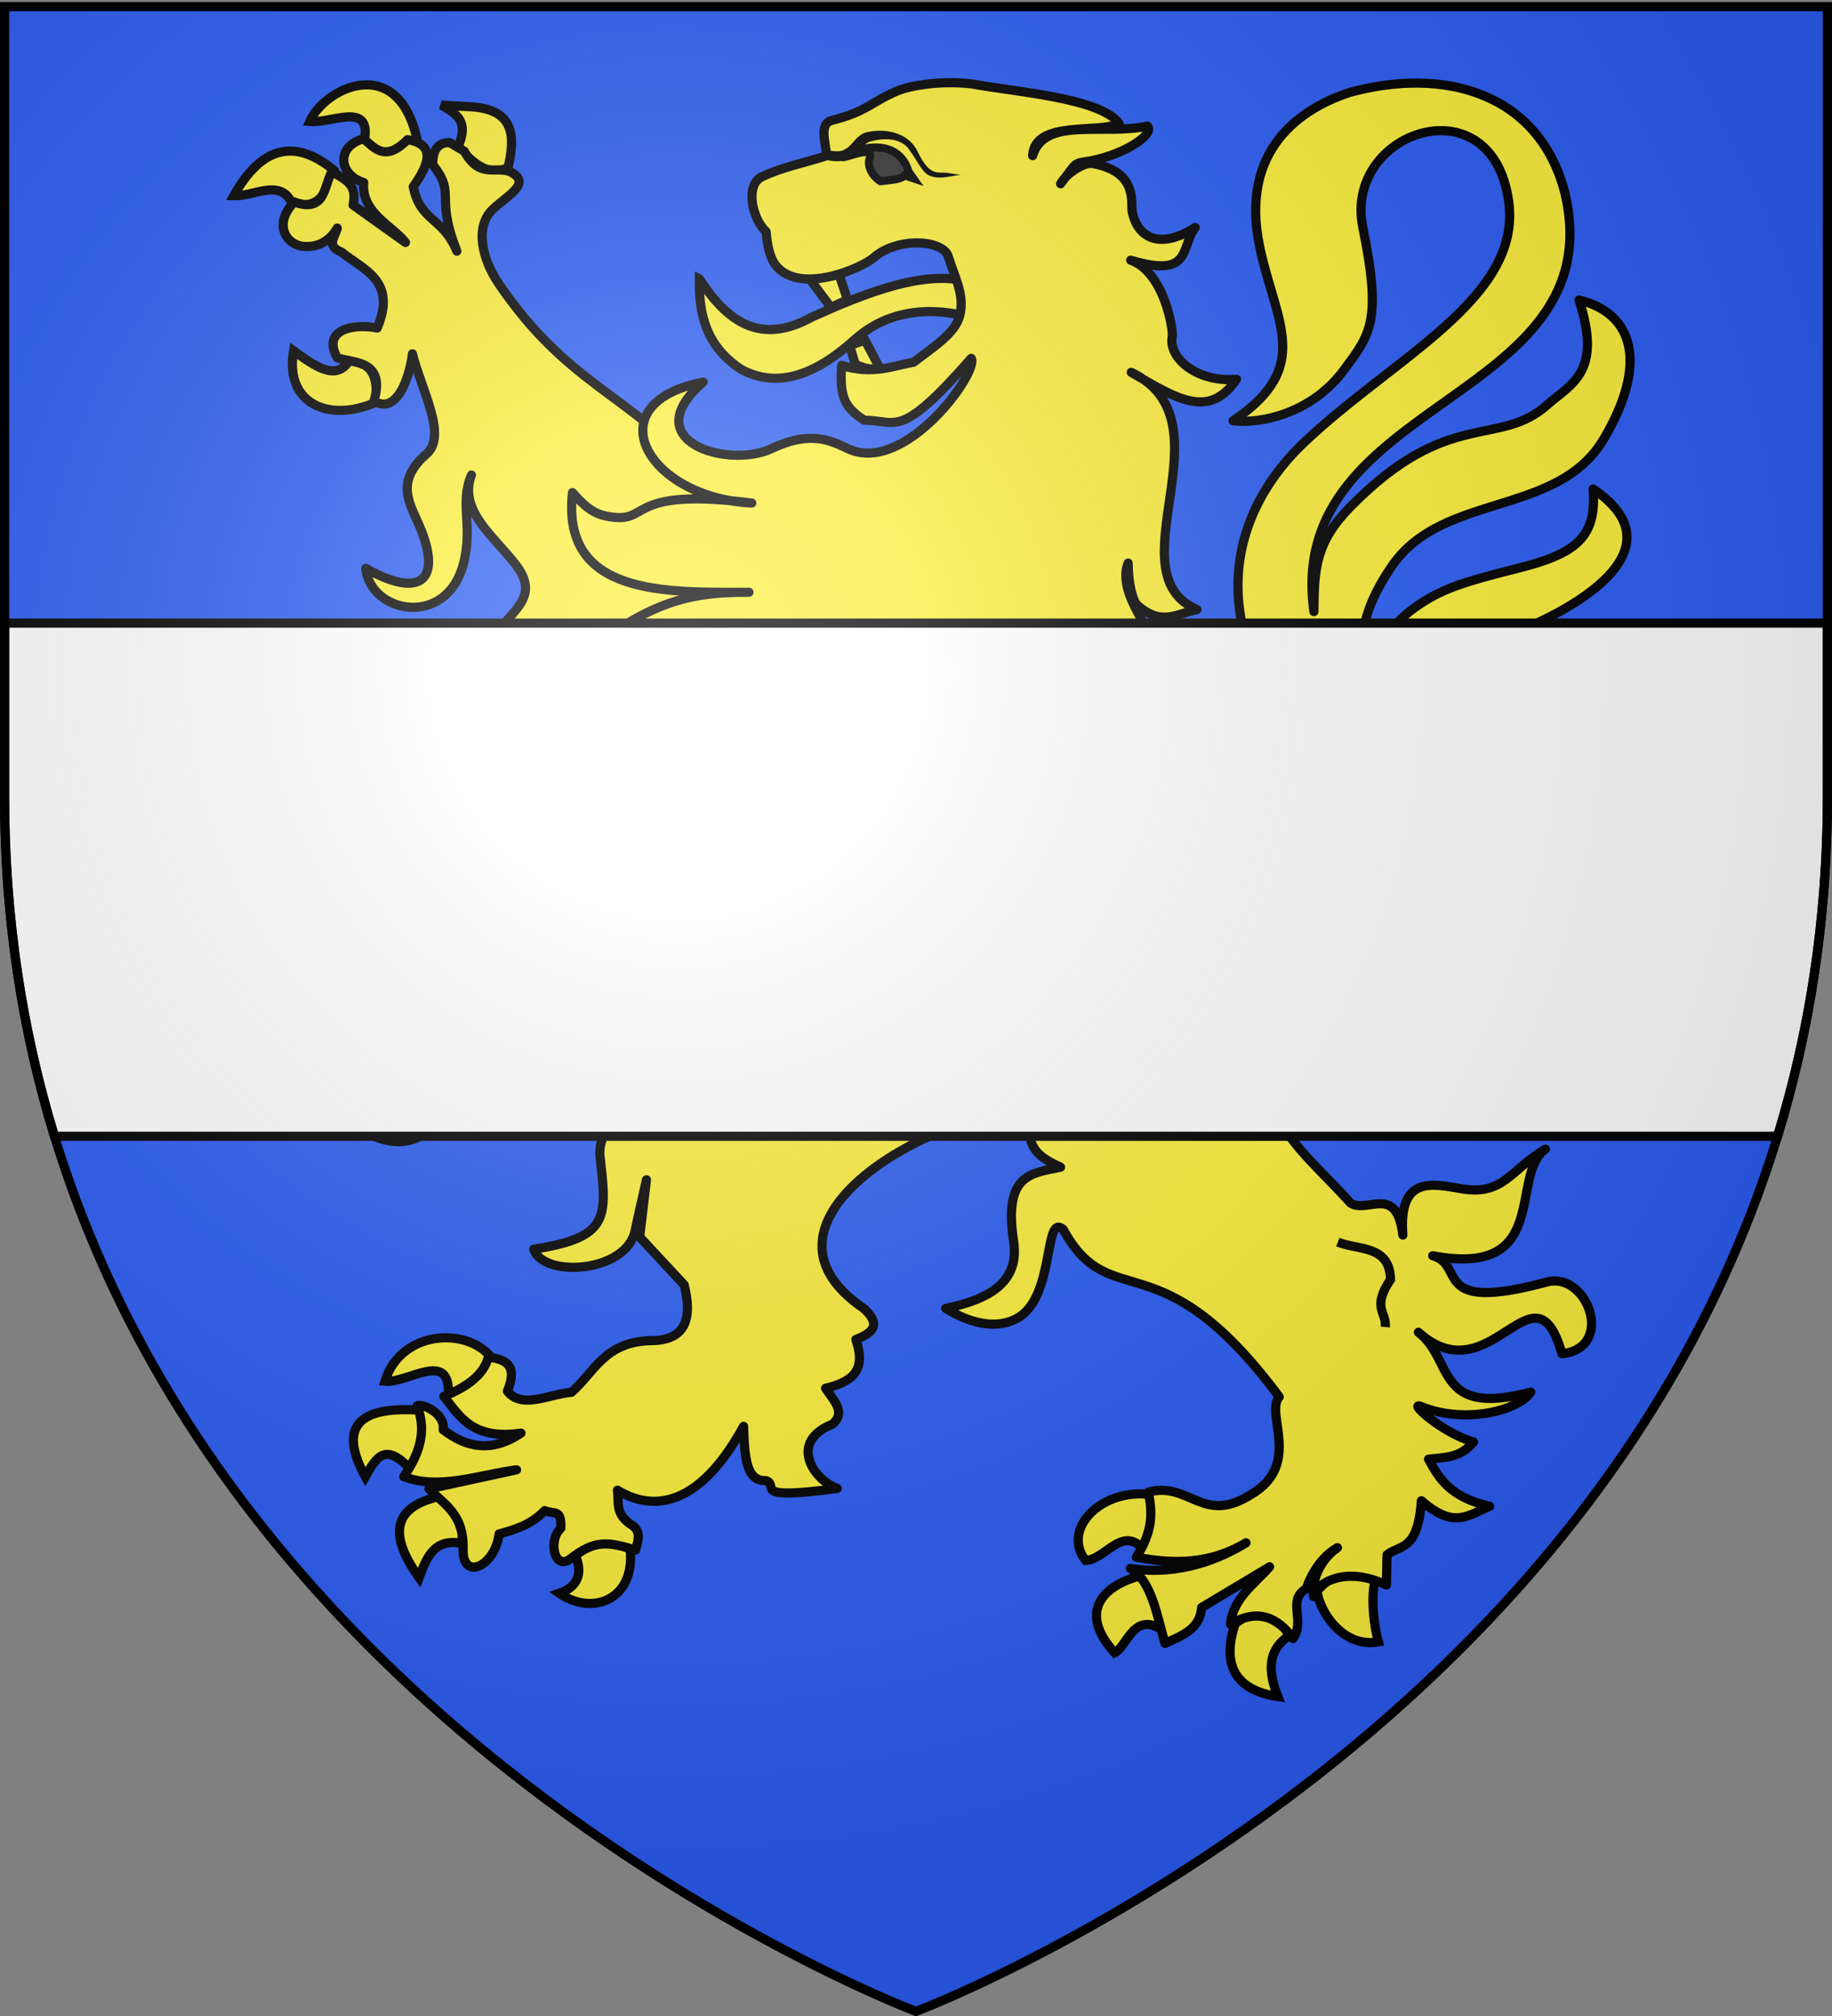 <svg xmlns="http://www.w3.org/2000/svg" xmlns:xlink="http://www.w3.org/1999/xlink" width="600" height="660" version="1.0"><rect width="100%" height="100%" fill="#808080" stroke="none"/><desc>Flag of Canton of Valais (Wallis)</desc><defs><g id="d"><path id="c" d="M0 0v1h.5z" transform="rotate(18 3.157 -.5)"/><use xlink:href="#c" width="810" height="540" transform="scale(-1 1)"/></g><g id="e"><use xlink:href="#d" width="810" height="540" transform="rotate(72)"/><use xlink:href="#d" width="810" height="540" transform="rotate(144)"/></g><g id="g"><path id="f" d="M0 0v1h.5z" transform="rotate(18 3.157 -.5)"/><use xlink:href="#f" width="810" height="540" transform="scale(-1 1)"/></g><g id="h"><use xlink:href="#g" width="810" height="540" transform="rotate(72)"/><use xlink:href="#g" width="810" height="540" transform="rotate(144)"/></g><g id="k"><path id="j" d="M0 0v1h.5z" transform="rotate(18 3.157 -.5)"/><use xlink:href="#j" width="810" height="540" transform="scale(-1 1)"/></g><g id="l"><use xlink:href="#k" width="810" height="540" transform="rotate(72)"/><use xlink:href="#k" width="810" height="540" transform="rotate(144)"/></g><g id="o"><path id="n" d="M0 0v1h.5z" transform="rotate(18 3.157 -.5)"/><use xlink:href="#n" width="810" height="540" transform="scale(-1 1)"/></g><g id="p"><use xlink:href="#o" width="810" height="540" transform="rotate(72)"/><use xlink:href="#o" width="810" height="540" transform="rotate(144)"/></g><g id="s"><path id="r" d="M0 0v1h.5z" transform="rotate(18 3.157 -.5)"/><use xlink:href="#r" width="810" height="540" transform="scale(-1 1)"/></g><g id="u"><use xlink:href="#s" width="810" height="540" transform="rotate(72)"/><use xlink:href="#s" width="810" height="540" transform="rotate(144)"/></g><g id="w"><path id="v" d="M0 0v1h.5z" transform="rotate(18 3.157 -.5)"/><use xlink:href="#v" width="810" height="540" transform="scale(-1 1)"/></g><g id="x"><use xlink:href="#w" width="810" height="540" transform="rotate(72)"/><use xlink:href="#w" width="810" height="540" transform="rotate(144)"/></g><path id="b" d="M2.922 27.673c0-5.952 2.317-9.844 5.579-11.013 1.448-.519 3.307-.273 5.018 1.447 2.119 2.129 2.736 7.993-3.483 9.121.658-.956.619-3.081-.714-3.787-.99-.524-2.113-.253-2.676.123-.824.552-1.729 2.106-1.679 4.108z"/><path id="i" d="m-267.374-6.853-4.849 23.83-4.848-23.83v-44.741h-25.213v14.546h-9.698v-14.546h-14.546v-9.697h14.546v-14.546h9.698v14.546h25.213v-25.213h-14.546v-9.698h14.546v-14.546h9.697v14.546h14.546v9.698h-14.546v25.213h25.213v-14.546h9.698v14.546h14.546v9.697h-14.546v14.546h-9.698v-14.546h-25.213v44.741z" style="fill:#fcef3c;fill-opacity:1;stroke:#000;stroke-width:3.807;stroke-miterlimit:4;stroke-dasharray:none;stroke-opacity:1;display:inline"/><path id="m" d="M2.922 27.673c0-5.952 2.317-9.844 5.579-11.013 1.448-.519 3.307-.273 5.018 1.447 2.119 2.129 2.736 7.993-3.483 9.121.658-.956.619-3.081-.714-3.787-.99-.524-2.113-.253-2.676.123-.824.552-1.729 2.106-1.679 4.108z"/><path id="q" d="M2.922 27.673c0-5.952 2.317-9.844 5.579-11.013 1.448-.519 3.307-.273 5.018 1.447 2.119 2.129 2.736 7.993-3.483 9.121.658-.956.619-3.081-.714-3.787-.99-.524-2.113-.253-2.676.123-.824.552-1.729 2.106-1.679 4.108z"/><radialGradient xlink:href="#a" id="y" cx="221.445" cy="226.331" r="300" fx="221.445" fy="226.331" gradientTransform="matrix(1.353 0 0 1.349 -77.63 -85.747)" gradientUnits="userSpaceOnUse"/><linearGradient id="a"><stop offset="0" style="stop-color:white;stop-opacity:.314"/><stop offset=".19" style="stop-color:white;stop-opacity:.251"/><stop offset=".6" style="stop-color:#6b6b6b;stop-opacity:.125"/><stop offset="1" style="stop-color:black;stop-opacity:.125"/></linearGradient></defs><g style="display:inline"><path d="M300 658.5s298.5-112.32 298.5-397.772V2.176H1.5v258.552C1.5 546.18 300 658.5 300 658.5" style="fill:#2b5df2;fill-opacity:1;fill-rule:evenodd;stroke:none;stroke-width:1px;stroke-linecap:butt;stroke-linejoin:miter;stroke-opacity:1"/></g><path d="M397.552 310.685c47.726 49.28 102.255.132 52.146-43.708-68.7-60.106-41.563-104.02-23.017-121.709 29.797-28.418 71.822-47.502 67.433-79.31-5.458-39.551-54.21-22.958-47.78 8.462 6.329 30.922 2.38 35.121-6.167 46.68-10.123 13.69-26.172 17.717-36.337 16.678 26.434-17.78 13.945-32.1 8.727-56.996-6.667-31.807 13.492-45.279 29.428-50.5 30.87-8.495 62.092-.015 70.535 32.913 16.127 68.578-92.127 66.953-82.202 137.029.07-14.292.72-22.84 11.955-34.293 32.048-32.673 48.522-19.206 64.463-33.377 7.795-6.929 18.202-10.516 10.41-34.335 18.207 4.452 22.517 21.172 8.078 45.522-15.18 25.6-52.75 17.273-69.414 41.645-16.332 23.883-8.223 36.069.2 44.286-6.044-11.088-6.4-22.207 10.038-32.576 6.899-4.351 13.33-6.632 30.61-10.927 19.47-4.84 26.344-10.158 25.117-26.076 24.854 16.818 3.023 33.955-18.66 44.013-35.017 16.244-32.831 37.15-24.262 61.844-3.066-49.513 46.318-48.553 59.432-14.891-24.03-19.57-49.41-17.79-49.066 12.723l.5 44.393c-8.292 61.647-70.42 50.391-103.394 16.313" style="fill:#fcef3c;fill-opacity:1;stroke:#000;stroke-width:3;stroke-linejoin:round;stroke-miterlimit:4;stroke-opacity:1;stroke-dasharray:none"/><path d="M229.053 91.284c-.225 11.48 2.135 22.116 13.808 29.704 12.238 6.489 24.716 1.358 37.275-9.995 13.275-11.678 29.242-9.63 39.324-6.734 1.66-5.4-.377-7.594.076-11.21-15.072-5.959-37.017 3.289-53.722 10.794-16.726 9.296-27.688 1.507-36.76-12.559z" style="fill:#fcef3c;fill-opacity:1;stroke:#000;stroke-width:3;stroke-miterlimit:4;stroke-opacity:1;stroke-dasharray:none"/><g style="fill:#fcef3c;stroke:#000;stroke-width:2.742;stroke-opacity:1"><path d="M862.664 472.577c-7.188-9.211-27.082-8.293-31.832 7.086 6.816.68 19.456-9.608 19.006 3.82 8.305-.468 10.708-4.693 12.826-10.906z" style="fill:#fcef3c;fill-opacity:1;stroke:#000;stroke-width:2.742;stroke-linejoin:miter;stroke-miterlimit:4;stroke-opacity:1;stroke-dasharray:none" transform="matrix(1.094 0 0 1.094 -782.856 -72.553)"/><path d="M838.453 505.987c-7.478-8.031-10.06-3.885-13.504 2.243-8.187-14.961-2.04-21.175 16.37-19.903 2.197 4.713 1.025 12.246-2.866 17.66zM847.459 514.084c-13.091 2.806-16.482 10.313-6.395 24.351 2.187-5.864 4.356-11.75 12.534-10.302 1.483-4.79-.707-9.68-6.14-14.05zM887.874 531.88c2.56 5.972-.09 9.655-4.86 11.238 9.901 6.854 22.754 1.966 21.23-13.112-7.109-4.021-11.075-2.607-16.37 1.873z" style="fill:#fcef3c;fill-opacity:1;stroke:#000;stroke-width:2.742;stroke-miterlimit:4;stroke-opacity:1;stroke-dasharray:none" transform="matrix(1.094 0 0 1.094 -782.856 -72.553)"/></g><path d="M317.394 302.717c-24.642 8.658-28.99 26.03-58.316 32.49-14.188 3.126-24.513-.208-52.485 29.374-7.047 1.52-10.4 8.442-10.143 13.307 2.235 20.459 3.735 27.174-21.652 31.087 3.093 9.439 30.529 7.78 33.244-6.239.424-2.19 3.68-16.505 3.68-16.505l-2.222 18.73 14.588 15.699c2.652 10.828.782 18.291-11.178 18.247-14.965.444-18.267 10.383-25.756 16.913-7.19.56-16.327 5.66-20.978-.377 3.857-9.346-1.576-10.43-6.236-11.195-1.39 5.665-6.786 9.756-14.58 12.907 5.32 6.612 9.358 14.299 25.27 12.017-9.783 6.596-18.068 4.636-25.487-1.11.706-5.522-7.14-8.779-8.53-7.791 3.361 8.695.457 16.115-4.374 23.143 11.602 4.455 24.501-.596 36.934-2.225l-28.672 6.23c4.924 5.065 11.423 8.206 11.177 19.584-.393 10.716 10.412 5.96 11.79-4.836 4.335-1.159 10.328-2.762 14.938-7.626 2.948 1.357 5.593-.823 5.265 5.786-4.07 3.56-2.388 13.82 3.006 10.123 8.22-6.494 12.367-5.692 21.5-3.002.47-2.374 2.134-5.585-.9-7.959-5.92-3.621-4.534-7.18-5.058-11.624 7.45 4.534 24.184 10.39 41.308-20.918.327 9.903.795 18.13 7.348 17.77 4.582 1.642-5.774 6.49 23.328 2.572-8.15-3.05-15.874-15.355-1.527-21.067 4.505-3.912.26-7.825-2.295-11.737 9.744-2.301 13.14-6.54 9.926-15.962 6.413-2.453 7.877-5.299 2.637-10.124-42.976-29.161 26.095-66.17 54.861-64.263l24.299-14.242-15.551-48.512z" style="fill:#fcef3c;fill-opacity:1;stroke:#000;stroke-width:3;stroke-linejoin:round;stroke-miterlimit:4;stroke-opacity:1;stroke-dasharray:none"/><g style="fill:#fcef3c;stroke:#000;stroke-width:2.954;stroke-opacity:1"><path d="M799.626 342.685c-5.852-4.625-12.566-5.83-20.464-2.342-.056-14.538 13.622-18.222 27.626-8.897-1.412 4.639-3.066 9.057-7.162 11.239zM773.28 370.783c-3.419-12.474.547-20.053 16.881-19.435 2.937 3.872 7.292 6.562 3.07 16.391-7.79-5.24-14.203-2.924-19.952 3.044zM798.09 372.89c4.946 6.322 8.193 12.645 4.35 18.967-8.001-5.031-11.16.056-8.442 7.258-18.46-5.81-12.894-23.612 4.093-26.225zM834.925 394.666c5.494-3.163 10.533-2.989 15.347-1.17-5.978 20.376-22.706 14.734-27.881 9.132 4.344-3.472 17.501-2.217 12.534-7.962z" style="fill:#fcef3c;fill-opacity:1;stroke:#000;stroke-width:2.954;stroke-miterlimit:4;stroke-opacity:1;stroke-dasharray:none" transform="matrix(1.094 0 0 1.094 -782.856 -72.553)"/></g><g style="fill:#fcef3c;stroke:#000;stroke-width:2.742;stroke-opacity:1"><path d="M828.018 186.74c-13.82 6.043-27.245.561-24.555-15.454 6.568 4.735 12.686 9.137 16.626 3.044 5.688.234 9.047 3.454 7.93 12.41zM802.95 127.031c-3.537-7.426-11.437-1.875-17.393-2.107 8.263-14.803 18.254-17.275 29.928-7.727-2.034 6.026-3.863 12.314-12.534 9.834zM808.322 102.68c6.403.636 18.51-6.186 16.371 5.62 4.844 5.575 10.078 4.72 15.603-.937-6.06-25.406-27.664-14.525-31.974-4.683zM852.574 110.64c3.55-8.067-.098-10.077-4.86-12.877l7.93.468c13.867.447 14.36 8.545 12.022 18.264-7.023 3.063-10.621-2.492-15.092-5.854z" style="fill:#fcef3c;fill-opacity:1;stroke:#000;stroke-width:2.742;stroke-miterlimit:4;stroke-opacity:1;stroke-dasharray:none" transform="matrix(1.094 0 0 1.094 -782.856 -72.553)"/></g><g style="fill:#fcef3c;stroke:#000;stroke-width:2.742;stroke-opacity:1"><path d="M1060.277 513.615c3.647 6.117 1 11.122-2.813 15.923-6.094-6.431-11.19 3.576-16.883 3.746-7.364-9.437 4.845-21.822 19.696-19.669zM1063.603 554.123c.897-4.801 1.242-9.466-6.907-16.156-11.329 3.055-18.268 10.955-7.418 22.947 3.764-1.828 5.655-12.549 14.324-6.79zM1085.345 552.25c7.949-6.469 14.594-1.902 15.859 3.747-5.95 4.148-6.17 10.254-3.07 18.03-17.188-2.611-15.061-14.877-12.79-21.777zM1127.295 539.138c-1.437 5.246-.349 13.895.941 18.517-11.056 1.957-17.877-9.844-18.335-15.24 4.608-5.116 8.694-6.899 17.394-3.277z" style="fill:#fcef3c;fill-opacity:1;stroke:#000;stroke-width:2.742;stroke-miterlimit:4;stroke-opacity:1;stroke-dasharray:none" transform="matrix(1.094 0 0 1.094 -782.856 -72.553)"/></g><path d="M119.077 45.408c-9.222 2.618-8.063 11.872.048 14.35-.94 9.881 9.639 14.301 13.678 19.624l-17.167-12.259c1.64-7.272-3.33-8.5-6.884-11.013-2.808 4.83-1.995 13.676-12.366 10.04-6.91 6.987-2.853 13.812 2.72 14.477 4.824.576 8.94-1.694 11.345-5.954-.612 2.763-3.887 5.87 1.403 7.861 7.362 5.906 18.214 9.42 11.685 24.868-6.899-1.474-18.439.059-13.088 9.729 5.387 1.799 15.975.707 12.026 14.166 7.58 4.607 11.707-7.89 12.594-15.46 2.972 11.873 11.542 26.75 4.616 32.777-10.294 8.959-5.633 15.916-2.423 23.311 7.642 17.604.945 24.525-17.459 14.153 1.436 14.68 26.473 19.81 32.02-1.672 3.153-12.216-1.408-19.645 2.576-28.89-4.311 11.593 7.34 20.028 14.478 29.29 6.644 8.623 1.761 13.04-3.102 18.564 5.715 1.37 12.949 2.051 11.686 6.616 6.421 2.842 19.933.793 26.427 1.845l5.155 32.098c-10.191 8.76-27.176 18.677-44.085 27.778-7.232 18.181-47.227 38.208-58.072 22.662-3.436-4.926-5.078-7.55-8.802-4.449-.83 4.013.685 7.807-7.904 12.609l2.082 4.709c7.633 2.965 13.79 3.231 20.61 4.709-9.95-1.08-29.96-7.514-31.456-.017l-.84.95c10.162 6.295 3.795 12.62 3.103 18.914 4.238 1.145 8.467 4.726 12.705-2.84l11.346-1.908c-10.79 3.937-13.448 6.948-17.21 10.08 8.448 7.498 4.887 14.09 2.762 20.781 7.441.709 12.83-1.71 14.868-11.725 4.467-4.902 10.58-6.717 15.047-7.46 4.632 1.555 14.595-.364 4.122 10.662-8.153 5.216-5.76 8.654.68 11.364 6.873-4.395 13.736-6.976 20.61-2.218 6.08-4.478 5.715-9.511-.818-20.47 12.089.96 17.517-2.309 22.446-6.266-.01 4.277.478 8.42-3.06 13.504 6.862-1.445 16.54.707 15.862-26.961 1.054 5.316 1.123 10.632 5.428 15.948l6.268-2.917c4.567-5.35 1.957-6.833 1.636-12.183.998 4.964.745 10.98 6.204 12.545 7.357 2.11 16.953-1.58 24.39 2.555-3.497-4.928-15.644-7.606-9.984-15.462 5.307-7.366-.954-12.079-6.75-12.569 3.986 1.18 19.417 1.2 23.99-5.111 6.071 12.434 12.765 16.386 18.835 17.42-1.705-6.15-5.35-5.312-3.101-25.703-6.282 28.089 28.2 15.376 27.875 14.066-25.658-7.26-15.127-20.999 1.785-29.693 41.405 18.274 66.745 48.488 57.493 91.57-.38 8.308 4.932 10.792 10.24 13.31-9.455 2.07-18.763 1.957-15.382 24.284 1.988 13.125-7.577 18.896-22.224 21.949 5.1 3.177 14.898 7.802 23.299 3.272 12.726-6.862 8.613-34.652 15.158-29.152 15.678 28.654 31.306 1.78 70.762 54.834-4.779 5.507 7.77 22.323-9.53 32.145-15.517 9.767-20.042-4.585-33.357-.934 1.77 8.1.787 13.779-3.91 21.287 11.976 2.253 23.932 2.46 35.908-4.709-11.761 7.301-25.087 10.413-37.862 8.406 7.114 4.008 8.857 16.235 11.346 24.517 5.481-2.552 11.504-4.619 11.983-11.752l22.266-13.31c-5.055 5.758-11.96 10.304-12.833 18.797 8.898-5.223 15.349-2.378 20.524 4.67 4.133-5.888-2.136-12.507 4.293-16.29 1.555-4.642 4.97-10.503 10.24-13.442-6.055 4.177-8.597 11.45-7.79 15.991-.7-2.191 8.138-11.143 23.823-3.781l.2-9.875c4.318-3.432 10.03-.988 11.26-17.707 10.692 9.318 15.224 4.804 22.352 1.829-12.474-2.96-16.262-8.42-20.01-15.45 5.54-.595 10.457-.403 14.736-5.617-10.749-3.147-21.708-13.45-17.205-11.623 14.79 5.998 32.237 1.124 35.949-4.709-31.53 8.369-25.007-10.55-36.799-19.575 23.841 21.317 37.899-24.924 47.04 7.044 17.618-2.04 8.212-27.065-4.972-23.506-38.35 10.355-26.32-5.58-37.372-8.6 38.987 7.307 24.928-26.431 36.885-34.883-11.454 6.679-13.7 15.363-27.558 12.934-9.391-1.568-20.612-4.429-19.122 15.177-2.04-16.945-11.66-6.893-17.125-10.468-8.336-9.331-18.738-18.24-22.76-26.594-5.553-11.533-10.084-26.78-2.578-41.492-7.92-5.115-28.886-14.815-25.144-38.467-34.404-11.78-27.713-53.015-31.936-86.94l-132.427-47.205c-22.4-24.5-42.106-27.799-64.292-60.517-5.076-7.486-7.976-18.412-1.694-24.231 5.167-4.787 12.97-8.639 5.348-12.31-4.93-1.626-9.859 2.287-14.788-6.616l-4.802-2.84c-3.593-.006-5.595 2.21-5.524 7.238 7.913 10.132.524 9.502 7.904 28.33-4.679-11.287-11.954-9.568-14.293-21.092 4.617-6.501 8.05-13.85-1.854-15.41-7.3 7.301-10.641 2.907-14.406-.312z" style="fill:#fcef3c;fill-opacity:1;stroke:#000;stroke-width:3;stroke-linejoin:round;stroke-miterlimit:4;stroke-opacity:1;stroke-dasharray:none"/><path d="M324.198 311.113c.165 13.495 6.482 17.9 6.803 28.545l12.326 1.84c-10.118-1.576-17.592-.754-17.671 7.061-.385 7.388 6.807 9.206 14.093 7.566 8.891-29.356-10.037-46.736-15.551-45.012z" style="fill:#fcef3c;fill-opacity:1;stroke:#000;stroke-width:3;stroke-miterlimit:4;stroke-opacity:1;stroke-dasharray:none"/><path d="M438.158 406.64c6.756 2.74 16.98.862 17.252 12.24-6.24 9.348-1.288 10.497-1.7 15.577" style="opacity:.98;fill:none;stroke:#000;stroke-width:3;stroke-miterlimit:4;stroke-opacity:1;stroke-dasharray:none"/><path d="m288.424 121.064-5.138-9.702-5.004 1.731 1.81 6.184c4.682 2.024 4.37 1.202 8.332 1.787zM265.397 91.609l9.412-1.714 2.766 8.233-5.448 2.499z" style="fill:#fcef3c;fill-opacity:1;stroke:#000;stroke-width:3;stroke-miterlimit:4;stroke-opacity:1;stroke-dasharray:none"/><path d="M310.569 83.967c-1.68-5.5-16.697-6.448-24.41.368-3.874 3.422-24.416 12.45-32.193 2.4-1.627-2.102-2.646-5.792-3.071-10.935-4.397-3.888-7.13-15.26-1.263-17.98 6.958-3.227 14.033-4.536 21.049-6.804-.056-3.89-2.731-10.474 1.832-11.623 11.532-2.902 13.03-6.166 21.384-9.639 3.959-1.646 13.746-3.472 24.293-2.298 14.159 2.657 42.241 4.563 48.338 12.98-6.693 3.418-27.713-1.245-28.332 10.517 3.85-12.926 23.315-6.493 37.543-9.682 2.843 2.61-8.337 10.072-20.78 11.759-3.366.456-3.12 1.297-7.605 7.13 2.008-3.623 7.911-7.083 10.424-6.632 15.193 2.729 12.427 12.976 13.052 15.957 1.551 7.392 8.039 12.91 20.591 5.012-4.92 6.681-.992 16.694-21.105 10.677 11.028 3.942 14.023 22.941 13.596 25.103-1.339 6.764 7.956 15.05 21.049 13.891-8.963 13.22-19.607 6.406-34.465-2.267 33.334 15.877-6.432 65.519 21.52 77.663-6.347 1.214-11.558 5.643-19.524-1.448-1.442-1.284-2.975-6.841-3.017-13.78-2.681 6.7 2.517 14.898 4.197 18.157 2.412 4.678 3.24 10.037-2.086 18.05-12.179 21.48 8.162 15.839 15.786 15.024-1.62 5.937-40.234 24.785-35.288-24.663-3.228 19.464 8.663 37.343-8.66 49.61-13.225 9.113-9.85 15.87-2.83 21.274-43.661-5.946-21.317-38.238-20.696-54.442-2.35 15.499-7.603 29.84-23.215 34.302-20.409 9.47-10.968 26.1-4.594 35.075-8.376 4.298-53.047-21.7-18.932-53.502-23.288 17.492-16.454 43.352-48.806 51.71-29.481 7.617-54.204-30.52-17.127-34.133-9.063 8.256-5.423 14.298 2.167 13.89 10.257-.55 16.264-8.545 16.239-21.774-.062-31.633 21.708-30.056 31.121-32.372-44.865 3.866-42.096 44.28-87.536 28.854-19.158-6.504-27.208-22.439-12.248-42.215-2.244 13.112 13.046 24.698 24.868 14.585 27.956-23.912 41.338-27.965 63.463-27.872-27.708.117-61.528 1.046-57.804-32.637 5 5.66 7.923 7.693 14.422 8.161 10.395.75 5.395-9.736 44.31-4.723-34.368-1.72-51.702-32.601-15.94-39.598-22.46 19.4 8.326 28.449 22.422 21.774 13.013-6.162 19.608-2.472 25.135.085 18.518 8.564 42.937-25.261 40.248-29.64-23.665 26.995-24.146 20.25-35.016 20.26-6.953-4.413-8.068-8.365-7.418-17.956 10.238 3.197 16.564.172 23.595-1.037 6.502-5.065 13.766-9.458 15.147-15.516 1.54-6.752-1.712-12.164-3.83-19.1z" style="fill:#fcef3c;fill-opacity:1;stroke:#000;stroke-width:3;stroke-linejoin:round;stroke-miterlimit:4;stroke-opacity:1;stroke-dasharray:none"/><path d="M275.843 51.508c7.755-4.533 18.724-5.408 21.757 4.742l1.496 2.126-2.802-.94c-1.523 1.335-3.698 1.375-5.657 1.654l-2.284.239c-2.937-1.903-4.37-5.13-3.534-7.581 1.449-4.243-6.724-.307-8.976-.24z" style="fill:#313131;stroke:#000;stroke-width:2.626;stroke-opacity:1"/><path d="M283.32 43.444c-3.709 1.406-4.265 5.113-8.135 6.018a11.4 11.4 0 0 1-3.18-.137l-.649 3.215s1.918.416 4.17.17c4.561.045 5.596-4.408 8.99-6.223 4.228-1.267 9.474-1.593 12.715 1.778 3.247 4.325 4.667 7.966 6.894 9.09 3.248 1.642 7.019.25 10.528-.109l-3.476-.5c-3.82-.897-6.281 1.85-10.641-7.122-3.31-6.813-11.722-7.708-17.216-6.18" style="fill:#000;fill-opacity:1;stroke:none"/><path d="M1.5 204v56.719c0 40.518 6.023 77.565 16.344 111.281h564.312c10.321-33.716 16.344-70.763 16.344-111.281V204z" style="fill:#fff;fill-opacity:1;fill-rule:nonzero;stroke:#000;stroke-width:3;stroke-opacity:1;display:inline"/><path d="M300 658.5s298.5-112.32 298.5-397.772V2.176H1.5v258.552C1.5 546.18 300 658.5 300 658.5" style="opacity:1;fill:url(#y);fill-opacity:1;fill-rule:evenodd;stroke:none;stroke-width:1px;stroke-linecap:butt;stroke-linejoin:miter;stroke-opacity:1"/><path d="M300 658.5S1.5 546.18 1.5 260.728V2.176h597v258.552C598.5 546.18 300 658.5 300 658.5z" style="opacity:1;fill:none;fill-opacity:1;fill-rule:evenodd;stroke:#000;stroke-width:3;stroke-linecap:butt;stroke-linejoin:miter;stroke-miterlimit:4;stroke-dasharray:none;stroke-opacity:1"/></svg>